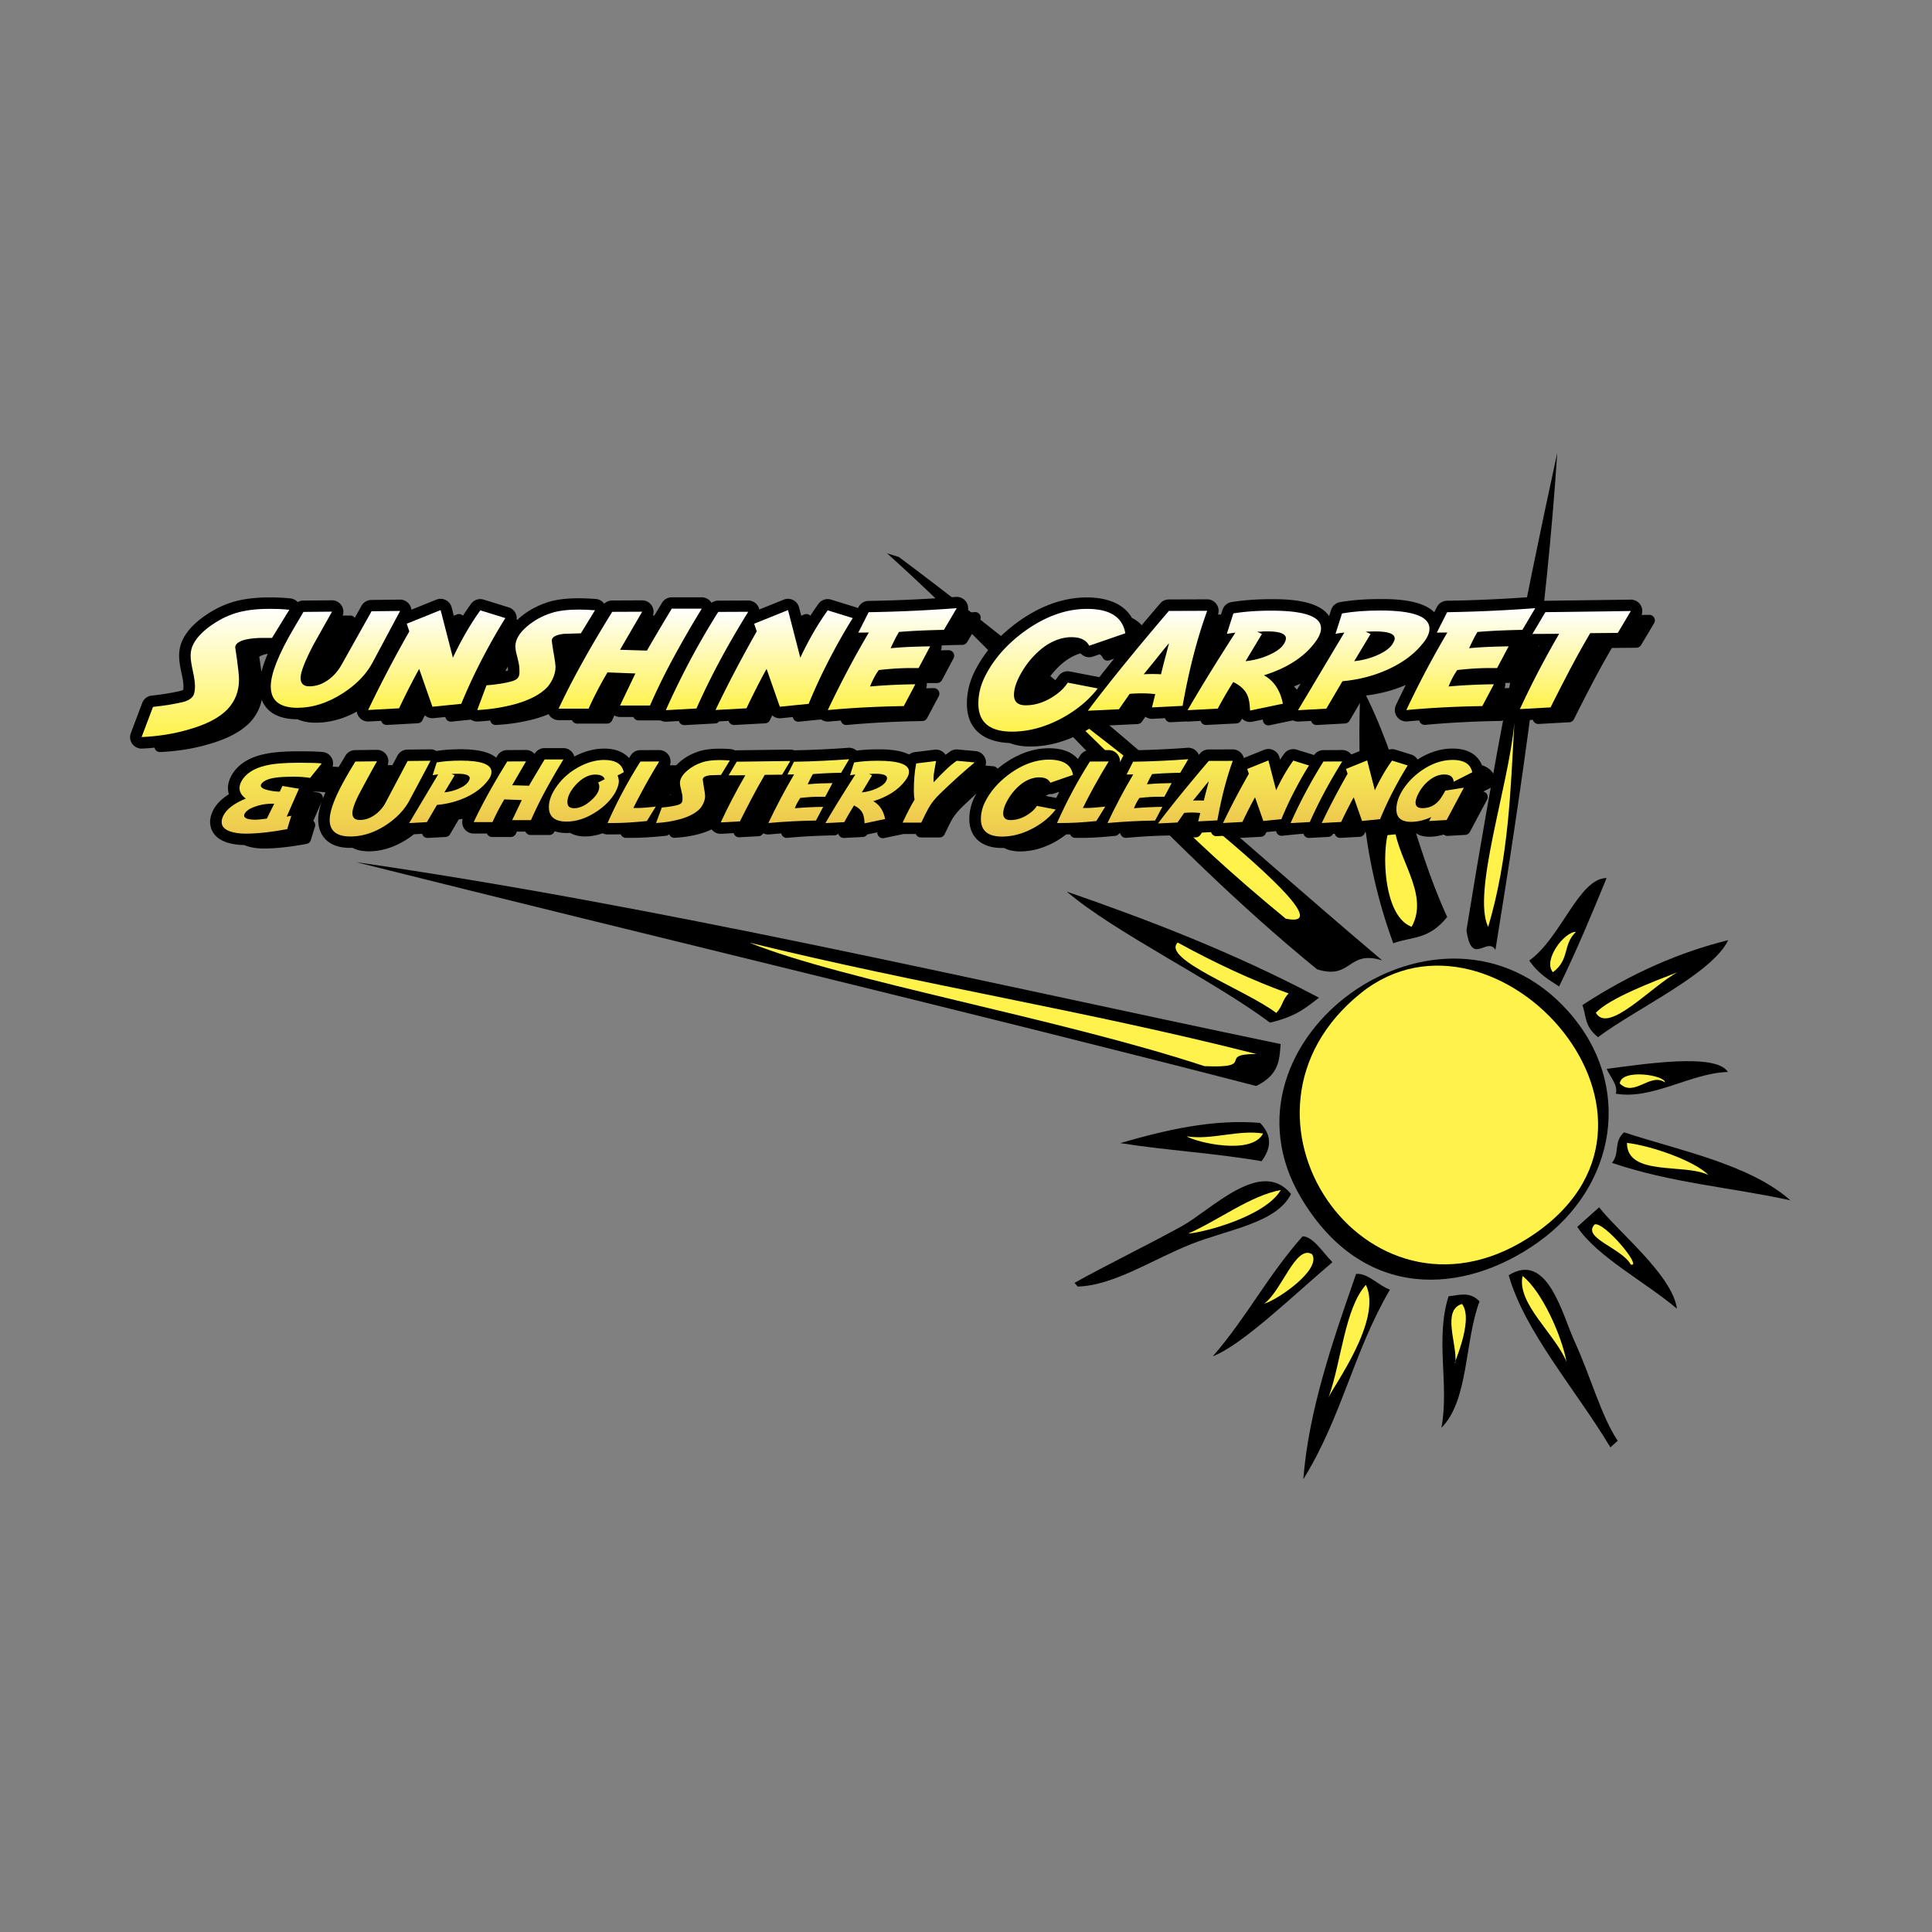 <?xml version="1.0" encoding="UTF-8"?>
<svg data-bbox="58.178 202.47 742.492 459.07" viewBox="0 0 864 864" xmlns:xlink="http://www.w3.org/1999/xlink" xmlns="http://www.w3.org/2000/svg" data-type="ugc">
    <rect x="0" y="0" width="864" height="864" fill="#808080" stroke="none"/>
    <g>
        <defs>
            <linearGradient gradientUnits="userSpaceOnUse" gradientTransform="translate(199.28)" y2="272.25" x2="-102.93" y1="329.62" x1="-102.93" id="e8f36dcf-78d4-41c2-a7b5-2a31e0fbeaaa">
                <stop stop-color="#fff24b" offset="0"/>
                <stop stop-color="#ffffff" offset="1"/>
            </linearGradient>
            <linearGradient xlink:href="#e8f36dcf-78d4-41c2-a7b5-2a31e0fbeaaa" y2="273.21" x2="-49.27" y1="316.54" x1="-49.27" id="a2f46cf7-b39d-4cb7-9349-ac44128cc48e"/>
            <linearGradient xlink:href="#e8f36dcf-78d4-41c2-a7b5-2a31e0fbeaaa" y2="272.85" x2="-3.97" y1="317.54" x1="-3.97" id="4e9c38c1-b256-42e2-ab76-fb9ef63ba1a5"/>
            <linearGradient xlink:href="#e8f36dcf-78d4-41c2-a7b5-2a31e0fbeaaa" y2="272.61" x2="40.47" y1="317.54" x1="40.47" id="be6a419c-4034-41e9-8dd3-5dff2f398bb9"/>
            <linearGradient xlink:href="#e8f36dcf-78d4-41c2-a7b5-2a31e0fbeaaa" y2="272.19" x2="82.56" y1="316.91" x1="82.56" id="b57f38d7-3924-4c03-b945-7dd91e438726"/>
            <linearGradient xlink:href="#e8f36dcf-78d4-41c2-a7b5-2a31e0fbeaaa" y2="273.61" x2="116.9" y1="317.6" x1="116.9" id="41f59efe-3260-488a-92aa-559717550778"/>
            <linearGradient xlink:href="#e8f36dcf-78d4-41c2-a7b5-2a31e0fbeaaa" y2="272.85" x2="151.39" y1="317.54" x1="151.39" id="6c2bf27c-1857-4197-83dc-a25a412ec65e"/>
            <linearGradient xlink:href="#e8f36dcf-78d4-41c2-a7b5-2a31e0fbeaaa" y2="271.98" x2="199.75" y1="317.54" x1="199.75" id="b668bc1d-70bd-4c88-b03b-893e6301d8ff"/>
            <linearGradient xlink:href="#e8f36dcf-78d4-41c2-a7b5-2a31e0fbeaaa" y2="272.31" x2="271.1" y1="327.21" x1="271.1" id="c16421e4-5fcb-49db-a9a5-216da8eb17ca"/>
            <linearGradient xlink:href="#e8f36dcf-78d4-41c2-a7b5-2a31e0fbeaaa" y2="273.15" x2="313.9" y1="317.84" x1="313.9" id="94a81489-2aac-405b-867f-5fb3bcb9aabb"/>
            <linearGradient xlink:href="#e8f36dcf-78d4-41c2-a7b5-2a31e0fbeaaa" y2="273.09" x2="361.66" y1="317.78" x1="361.66" id="a32d0ebe-a873-4f2f-b910-2d2c0992abe9"/>
            <linearGradient xlink:href="#e8f36dcf-78d4-41c2-a7b5-2a31e0fbeaaa" y2="273.03" x2="410.6" y1="317.6" x1="410.6" id="bdfd74d9-34f2-48ba-b8a4-6bc9d11ee83b"/>
            <linearGradient xlink:href="#e8f36dcf-78d4-41c2-a7b5-2a31e0fbeaaa" y2="271.98" x2="458.46" y1="317.54" x1="458.46" id="f87f98c5-2be6-4933-9f23-73e6deb7736b"/>
            <linearGradient xlink:href="#e8f36dcf-78d4-41c2-a7b5-2a31e0fbeaaa" y2="273.27" x2="505.24" y1="317.12" x1="505.24" id="a8d03709-8630-43da-9121-e108e918ae89"/>
            <linearGradient gradientUnits="userSpaceOnUse" gradientTransform="translate(199.28)" y2="339.72" x2="259.98" y1="374.12" x1="259.98" id="712f4ca0-e97d-4f62-ad1a-76ccf9833482">
                <stop stop-color="#edc94f" offset="0"/>
                <stop stop-color="#f9ed55" offset="1"/>
            </linearGradient>
            <linearGradient xlink:href="#712f4ca0-e97d-4f62-ad1a-76ccf9833482" y2="341.1" x2="-77.79" y1="372.81" x1="-77.79" id="4b9c71be-8801-495a-bf50-b095f2cff853"/>
            <linearGradient xlink:href="#712f4ca0-e97d-4f62-ad1a-76ccf9833482" y2="340.21" x2="-29.3" y1="374.08" x1="-29.3" id="83b210b5-8127-4f03-95ef-4f6c9fbf2824"/>
            <linearGradient xlink:href="#712f4ca0-e97d-4f62-ad1a-76ccf9833482" y2="340.17" x2="2.11" y1="368.09" x1="2.11" id="b765a2dc-51da-4bcd-8484-a4a3bbb21f73"/>
            <linearGradient xlink:href="#712f4ca0-e97d-4f62-ad1a-76ccf9833482" y2="339.65" x2="32.62" y1="367.66" x1="32.62" id="9bf5cd4e-b4a1-4e4e-b4fa-39a2d061e3b5"/>
            <linearGradient xlink:href="#712f4ca0-e97d-4f62-ad1a-76ccf9833482" y2="339.87" x2="62.92" y1="367.44" x1="62.92" id="3ee4f406-fec3-4904-979e-64da29431cfa"/>
            <linearGradient xlink:href="#712f4ca0-e97d-4f62-ad1a-76ccf9833482" y2="340.53" x2="83.98" y1="368.06" x1="83.98" id="f5216e64-b8bb-47d0-b2d4-d2c9e33aaab4"/>
            <linearGradient xlink:href="#712f4ca0-e97d-4f62-ad1a-76ccf9833482" y2="339.91" x2="110.6" y1="368.06" x1="110.6" id="68741d64-9a77-4987-905b-b222bfbdfb12"/>
            <linearGradient xlink:href="#712f4ca0-e97d-4f62-ad1a-76ccf9833482" y2="340.33" x2="138.57" y1="367.79" x1="138.57" id="1e955e79-2df2-4594-8ae4-17204c113403"/>
            <linearGradient xlink:href="#712f4ca0-e97d-4f62-ad1a-76ccf9833482" y2="339.51" x2="162.39" y1="368.06" x1="162.39" id="4080fdd5-9141-4f72-82ac-a5affdfabc0a"/>
            <linearGradient xlink:href="#712f4ca0-e97d-4f62-ad1a-76ccf9833482" y2="340.21" x2="188.56" y1="368.21" x1="188.56" id="fed0b874-e787-4012-8277-7b5f9c19860e"/>
            <linearGradient xlink:href="#712f4ca0-e97d-4f62-ad1a-76ccf9833482" y2="340.25" x2="220.49" y1="367.87" x1="220.49" id="819b4465-e996-4336-aa17-7d29770a8315"/>
            <linearGradient xlink:href="#712f4ca0-e97d-4f62-ad1a-76ccf9833482" y2="340.53" x2="284.98" y1="368.06" x1="284.98" id="b505ea40-4097-43bd-97fe-ab17e5f4180f"/>
            <linearGradient xlink:href="#712f4ca0-e97d-4f62-ad1a-76ccf9833482" y2="339.51" x2="314.07" y1="368.06" x1="314.07" id="59a03419-da86-449d-b040-cc39b5d4c845"/>
            <linearGradient xlink:href="#712f4ca0-e97d-4f62-ad1a-76ccf9833482" y2="340.25" x2="335.3" y1="368.25" x1="335.3" id="7ee19b7f-3b38-4f73-9eec-f03e14baaf0f"/>
            <linearGradient xlink:href="#712f4ca0-e97d-4f62-ad1a-76ccf9833482" y2="340.06" x2="366.89" y1="368.06" x1="366.89" id="53fbfad8-efd1-44cb-961a-4e6be363f571"/>
            <linearGradient xlink:href="#712f4ca0-e97d-4f62-ad1a-76ccf9833482" y2="340.53" x2="389.43" y1="368.09" x1="389.43" id="9266b794-b9a8-419a-93a9-9f25ce170795"/>
            <linearGradient xlink:href="#712f4ca0-e97d-4f62-ad1a-76ccf9833482" y2="340.06" x2="411.04" y1="368.06" x1="411.04" id="3f3dce8a-80c7-4444-8438-2bf3ba8cd7fc"/>
            <linearGradient xlink:href="#712f4ca0-e97d-4f62-ad1a-76ccf9833482" y2="339.87" x2="442.14" y1="367.54" x1="442.14" id="a2fe96dd-51bb-4668-a087-8a73f3bf5274"/>
        </defs>
        <path d="M705.36 548.68c8.83 13.33 30.56 24.7 44.57 36.57-2.02-15.01-26.51-34.54-34.79-45.35-3.26 2.93-6.52 5.86-9.79 8.78Z"/>
        <path d="M726.28 506.37c-4.85 4.39-1.74 9.21-5.4 13.67 26.41 8.99 53.21 10.94 79.79 16.75-18.27-16.25-50.51-22.48-74.4-30.42Z"/>
        <path d="M647.81 579.7c-6.12 19.33.41 39.34-3.19 58.8 12.27-12.28 10.3-38.75 17.04-56.5-4.4-4.69-9.16-2.72-13.84-2.31Z"/>
        <path d="M606.45 569.7c-10.6 30.46-21.17 60.93-23.61 91.84 17.35-28.03 22.32-56.73 38.75-84.81-5.08-1.76-9.94-7.54-15.14-7.03"/>
        <path d="M701.29 452.24c-56.31-63.03-161.62 12.63-119.39 83.53 27.71 46.52 73.01 43.29 106.02 19.72 35.16-25.1 42.67-70.46 13.37-103.26Z"/>
        <path d="M772.75 479.4c-5.4-8.68-37.96-3.47-54.24-1.39 1.7 3.71 5.24 7.53 4.05 11.08 16.4 2.89 33.61-9.27 50.19-9.69"/>
        <path d="M714.63 463.83c17.39-12.99 51.03-28.39 58.23-43.39-21.5 5.32-43.22 14.68-65.21 29.05 1.8 4.75.76 9.35 6.98 14.34"/>
        <path d="M582.53 552.88c-15.74 17.77-24.77 35.91-40.16 53.69 13.4-5.33 35.05-26.41 53.5-42.11-4.41-4.52-8.69-11.48-13.34-11.59Z"/>
        <path d="M500.98 511.2c21.03 3.33 42.18 4.44 63.2 8.09 4.05-5.47 5.09-11.11-.63-17.11-20.6-1.78-41.55 2.91-62.57 9.02"/>
        <path d="M572.72 466.91c-138.59-28.87-279.04-61.96-413.45-81.35 134.31 33.67 267.7 65.28 402.51 100.1 10.42-5.05 10.38-11.96 10.93-18.76Z"/>
        <path d="M567.95 457.33c12.55-2.98 16.47-7.17 21.93-11.14-38.16-20.17-75.57-34.54-112.81-47.46 21.36 18.28 65.78 39.8 90.88 58.6"/>
        <path d="M577.35 533.97c-13.4-16.48-35.81 7.25-48.89 14.42-16.87 9.24-34.2 17.59-47.94 25.33.49.55.98 1.09 1.46 1.63 16.04-.42 33.4-12.09 50.69-18.97 16.64-6.63 38.15-9.35 44.68-22.41"/>
        <path d="M674.7 570.3c7.15 25.22 30.08 51.3 45.48 76.96 1.08-.98 2.17-1.95 3.26-2.93-7.46-11.2-11.9-28.35-19.31-44.51-5.52-12.03-12.09-40.39-29.43-29.53Z"/>
        <path d="M683.89 429.57c4.32 6.25 8.85 8.56 13.34 11.59 7.88-16.12 14.61-32.32 21.26-48.51-12.49.15-20.23 26.61-34.6 36.92"/>
        <path d="M668.77 424.76c12.08-74.54 22.79-148.86 27.65-222.29-15.55 71.48-29.19 142.69-40.61 213.54 2.33 16.59 9.11 2.6 12.96 8.75"/>
        <path d="M647.19 410.09c-15.92-34.78-20.35-68.95-38.72-103.86-1.79 38.17.23 76.55 14.6 115.6 7.99-3.02 15.72-1.29 24.12-11.74"/>
        <path d="M589.02 433.49c15.7 4.87 13.42-8.87 29.11-4-66.85-56.51-136.17-120.81-216.18-180.41-1.74-.54-3.48-1.08-5.23-1.62 65.91 59.3 120.97 127.89 192.3 186.04Z"/>
        <path d="M700.54 608.95c-2.09-11.52-11.02-31.6-19.65-38.31-2.62 12.27 14.3 25.61 19.65 38.31" fill="#fff24b" fill-rule="evenodd"/>
        <path d="M729.28 565.5c5.54 1.69-11.63-19.1-16.1-17.95-5.96 6 12.09 10.6 16.1 17.95" fill="#fff24b" fill-rule="evenodd"/>
        <path d="M683.36 553.7c81.34-51.73-14.58-157.85-74.75-109.6-67.36 54.02 1.99 155.87 74.75 109.6" fill="#fff24b" fill-rule="evenodd"/>
        <path d="M750.35 434.73c-11.12 4.3-30.61 11.68-36.68 18.18 5.54 9.86 25.21-12.23 36.68-18.18" fill="#fff24b" fill-rule="evenodd"/>
        <path d="M565.37 582.99c5.36-1.33 25.82-15.1 21.38-22.12-7.33-4.35-13.5 16.34-21.38 22.12" fill="#fff24b" fill-rule="evenodd"/>
        <path d="M694.47 434.8c7.7-5.79 4.21-12.19 10.29-18.06-5.04-.17-14.95 12.56-10.29 18.06" fill="#fff24b" fill-rule="evenodd"/>
        <path d="M665.52 414.53c9.25-31.2 10.02-61.11 11.7-91.16-2.58 28.37-19.02 76.01-11.7 91.16" fill="#fff24b" fill-rule="evenodd"/>
        <path d="M570.73 452.98c2.85-2.76 2.71-5.94 5.56-8.7-16.31-5.86-32.87-13.59-49.61-22.78-7.47 7.38 30.39 21.13 44.05 31.48" fill="#fff24b" fill-rule="evenodd"/>
        <path d="M764.04 525.49c-5.9-6.15-25.13-13.03-36.46-14.39.03 15.17 25.79 9.01 36.46 14.39" fill="#fff24b" fill-rule="evenodd"/>
        <path d="M650.85 609.36c-1.98 2.93 8.72-18.75 2.97-26.22-9.17 2.74-2.1 18.04-2.97 26.22" fill="#fff24b" fill-rule="evenodd"/>
        <path d="M610.84 574.59c-9.5 10.55-10.96 34.43-16.7 50.31 1.98-4.75 24.29-34.75 16.7-50.31" fill="#fff24b" fill-rule="evenodd"/>
        <path d="M744.57 484.08c.05-3.29-19.5-6.33-20.2.45 6.38 6.42 13.73-5.13 20.2-.45" fill="#fff24b" fill-rule="evenodd"/>
        <path d="M572.79 532.18c-13.59 2.5-27.63 13.41-41.41 19.48 6.46-.4 34.26-7.45 41.41-19.48" fill="#fff24b" fill-rule="evenodd"/>
        <path d="M564.85 506.91c-11.28-1.8-22.93 3.05-34.21 1.25 4.29 2.71 29.15 8.64 34.21-1.25" fill="#fff24b" fill-rule="evenodd"/>
        <path d="M631.3 414.45c8.45-15.2-7.96-31.74-7.86-47.39-5.89 3.84-6.71 42.24 7.86 47.39" fill="#fff24b" fill-rule="evenodd"/>
        <path d="M538.67 476.79c23.84 1.05 5.16-5.45 23.21-5.43-76.87-19.53-150.18-30.98-226.75-49.8 41.68 16.92 138.56 33.81 203.54 55.24Z" fill="#fff24b" fill-rule="evenodd"/>
        <path d="M574.97 410.82c36.2 7.71-93.16-88.08-105.12-98.51 37.53 34.2 55.04 57.44 105.12 98.51" fill="#fff24b" fill-rule="evenodd"/>
        <path d="M117.07 313c1.7 4.27 5.9 8.66 15.97 8.66h.03c2.03.94 4.7 1.53 8.21 1.53 6.11 0 12.25-1.68 18.3-4.96.1.76.37 1.5.8 2.16a5.12 5.12 0 0 0 4.25 2.27h.28l5.58-.3c.07.26.17.51.32.74.46.69 1.24 1.1 2.06 1.1h.14l13.83-.75a2.47 2.47 0 0 0 2.1-1.41c.35-.74.69-1.45 1.03-2.15 1.04.93 2.46 1.43 3.93 1.28l5.24-.53.15.42a2.49 2.49 0 0 0 2.59 1.65l8.74-.88c.82.54 1.79.84 2.8.84h.26c1.87-.1 3.73-.26 5.56-.46.07.35.2.69.42.99.47.64 1.21 1.01 2 1.01h.13c3.09-.16 6.14-.48 9.08-.94 2.88-.47 5.69-1.07 8.37-1.79 2.24-.63 4.26-1.34 6.11-2.12.06.11.12.23.19.34a5.11 5.11 0 0 0 4.31 2.36h5.97c.05.13.1.26.18.38.46.71 1.24 1.15 2.09 1.15h13.4c.97 0 1.86-.57 2.26-1.46.33-.73.67-1.46 1-2.18.77.44 1.64.69 2.56.69h5.97c.05.13.1.25.17.37.45.72 1.25 1.16 2.1 1.16h9.85c.72.38 1.53.58 2.36.58h.28l5.58-.31c.07.27.17.53.34.77.46.67 1.23 1.07 2.04 1.07h.14l13.7-.75c.71-.04 1.35-.38 1.79-.92l4.23-.23c.07.26.17.51.32.74.46.69 1.24 1.1 2.06 1.1h.14l13.83-.75a2.47 2.47 0 0 0 2.1-1.41c.35-.74.69-1.45 1.03-2.14 1.04.93 2.46 1.43 3.92 1.28l5.24-.53.15.42a2.484 2.484 0 0 0 2.59 1.65l10-1c.86.62 1.9.96 2.97.96.15 0 .31 0 .46-.02 1.79-.16 3.58-.29 5.37-.44.07.33.18.64.38.93.47.67 1.23 1.06 2.03 1.06.07 0 .15 0 .23-.01 5.8-.53 11.6-.94 17.24-1.22 5.51-.28 11.08-.46 16.54-.54.9-.01 1.73-.52 2.15-1.32l5.19-9.76a2.475 2.475 0 0 0-2.19-3.64h-.03c-1.14.01-2.27.04-3.41.07.28-.75.36-1.55.27-2.34.87 0 1.74-.02 2.62-.01h1.99c.92 0 1.76-.51 2.19-1.31l5.18-9.73c.41-.77.38-1.71-.07-2.46a2.52 2.52 0 0 0-2.15-1.19c-1.12.02-2.25.04-3.41.07.26-.71.36-1.46.29-2.19 2.91-.12 6.04-.21 9.34-.27.86-.02 1.65-.48 2.09-1.22l5.72-9.7a2.475 2.475 0 0 0-2.32-3.73c-1.09.08-2.2.16-3.32.24.61-1.5.48-3.23-.39-4.63a5.12 5.12 0 0 0-4.73-2.4c-5.92.45-12.23.84-18.75 1.15-6.47.31-13.31.53-20.33.64-1.9.03-3.62 1.11-4.48 2.8l-.22.43c-.27-.14-.55-.26-.84-.35l-11.18-3.46c-2.1-.65-4.37.11-5.66 1.89-1.22 1.7-2.43 3.47-3.61 5.32-.19-.19-.4-.37-.65-.49-.64-.32-1.38-.35-2.04-.09l-1.4.57-.96-3.71a5.12 5.12 0 0 0-2.65-3.29 5.14 5.14 0 0 0-4.22-.18l-10.91 4.4a5.1 5.1 0 0 0-4.99-4.02h-.02l-13.4.06c-1.09 0-2.12.36-2.98.97a5.1 5.1 0 0 0-4.36-2.45h-13.41c-1.79 0-3.45.94-4.38 2.47-1.19 1.98-2.34 3.89-3.42 5.69h-.63c.49-1.39.37-2.95-.39-4.26a5.1 5.1 0 0 0-4.43-2.55h-.02l-13.4.06c-1.34 0-2.6.54-3.54 1.45a5.1 5.1 0 0 0-3.78-2.13c-1.15-.09-2.34-.15-3.59-.22-1.24-.06-2.56-.09-3.91-.09-5.74 0-10.33.58-14 1.78-4.73 1.53-8.92 3.84-12.42 6.83-.4.34-.76.68-1.13 1.02l-.33-.1c.09-.79 0-1.6-.28-2.37a5.09 5.09 0 0 0-3.28-3.1l-11.18-3.46c-2.1-.65-4.37.11-5.66 1.89-1.22 1.69-2.43 3.47-3.61 5.32-.19-.19-.4-.37-.65-.49-.64-.32-1.38-.35-2.05-.09l-1.4.57-.95-3.71a5.12 5.12 0 0 0-2.65-3.29 5.14 5.14 0 0 0-4.22-.18l-11.13 4.49a5.2 5.2 0 0 0-.7-2.05c-.94-1.54-2.6-2.5-4.43-2.46l-12.78.15a5.11 5.11 0 0 0-4.4 2.61l-3.01 5.37c-.47-.62-1.18-1.01-1.97-1.01h-.02l-3.41.03a5.11 5.11 0 0 0-.42-4.34c-.93-1.56-2.6-2.55-4.44-2.5l-12.78.12c-.89 0-1.74.25-2.49.68a5.17 5.17 0 0 0-3.24-1.65c-1.75-.18-3.34-.3-4.82-.35-1.45-.06-2.93-.1-4.4-.1-5.75 0-10.8.55-14.97 1.63-4.69 1.19-9.3 3.32-13.71 6.34-4.77 3.26-8.05 6.68-9.98 10.36-1.26 2.31-1.9 4.9-1.9 7.68 0 1.06.09 2.27.27 3.56.16 1.22.43 2.66.82 4.41.31 1.36.53 2.56.67 3.58.15 1.06.18 1.73.18 2.11 0 .87-.07 1.39-.11 1.65-.19.12-.59.32-1.37.53-3.77.87-8.05 1.56-12.72 2.06-1.92.2-3.56 1.47-4.24 3.28l-5.1 13.5c-.61 1.61-.37 3.42.65 4.81.96 1.33 2.5 2.11 4.14 2.11h.24c1.9-.09 3.76-.23 5.59-.41.07.33.2.65.4.93.47.64 1.21 1.02 2 1.02h.12c7.83-.37 15.09-1.54 21.54-3.47 8.3-2.33 14.52-5.59 18.51-9.69 2.76-2.92 4.53-6.31 5.34-10.1Zm140.59-22.2c-.04.08-.09.16-.13.24 0-.05-.02-.11-.02-.15.04-.03.09-.05.15-.09m-30.61 7.33q.015.105.03.18c.04.32.06.66.08 1 0 .17.02.35.02.53-.06.02-.12.03-.18.05-.31.08-.65.16-1.01.25.34-.66.7-1.33 1.05-2Zm-108.28-5.56c.3-.07.64-.12.97-.18-1.27 2.96-2.22 5.66-2.84 8.1-.06-.5-.13-1.01-.2-1.55-.26-1.88-.46-3.27-.61-4.2-.07-.43-.12-.76-.16-.98.17-.17.82-.71 2.83-1.19Z"/>
        <path d="M739.72 276.2a2.47 2.47 0 0 0-2.15-1.24h-.03l-3.41.05c.5-1.4.39-2.97-.37-4.29a5.12 5.12 0 0 0-4.43-2.56h-.07l-38.21.51c-.19 0-.37.02-.56.04a5.13 5.13 0 0 0-4.32-1.84c-5.94.45-12.25.84-18.75 1.15-6.47.31-13.31.53-20.34.64-1.9.03-3.62 1.11-4.48 2.8l-1.19 2.34c-5.88-5.89-18.91-5.9-24-5.9-3.32 0-6.51.11-9.5.33-2.95.22-5.85.57-8.62 1.04a5.12 5.12 0 0 0-4.01 3.48l-.9 2.81c-4.85-7.6-20.2-7.61-25.86-7.61-6.46 0-12.44.44-17.76 1.3-1.9.31-3.46 1.66-4.05 3.49l-.66 2.08h-1.37c.55-1.55.31-3.28-.64-4.63a5.12 5.12 0 0 0-4.18-2.17h-.02l-17.14.06c-1.49 0-2.9.66-3.87 1.79-2.88 3.36-5.65 6.63-8.27 9.75-1.11-1.26-2.54-2.39-4.38-3.31-4.47-7.8-14.06-9.14-20.09-9.14-10.14 0-20.31 3.53-30.23 10.5-8.45 6.02-14.91 13.1-19.15 21-2.86 5.15-4.31 10.52-4.31 15.96 0 15.11 12.67 17.45 19.17 17.66 2.39.97 5.42 1.55 9.27 1.55 7.67 0 15.49-2.08 23.27-6.21 2.81-1.53 5.39-3.19 7.7-4.94l.55-.03c.05.17.09.33.18.49.43.81 1.28 1.32 2.19 1.32h.12l13.91-.67a2.48 2.48 0 0 0 1.91-1.06l1.55-2.22c.92.65 2.05.99 3.19.93l5.61-.28c.09.33.24.64.46.91.5.61 1.26.95 2.04.9l6.89-.35c.31.04.63.07.95.05l5.59-.29c.06.22.15.44.27.64a2.46 2.46 0 0 0 2.24 1.18l13.47-.69c.87-.04 1.65-.54 2.06-1.31l.44-.82a5.1 5.1 0 0 0 3.58 1.47c.35 0 .7-.04 1.05-.11l4.7-.98c0 .07 0 .14.01.22.02.73.37 1.42.95 1.87.44.35.98.53 1.53.53.17 0 .34-.02.51-.05l10.47-2.19c.69.34 1.46.54 2.25.54h.28l5.57-.3a2.475 2.475 0 0 0 2.39 1.84h.13l12.66-.69c.83-.04 1.58-.5 2-1.22l6.57-11.19c3.39-.37 6.71-.98 9.88-1.81 2.91-.76 5.83-1.78 8.69-2.99-1.48 2.96-2.94 5.97-4.38 9.01-.78 1.66-.62 3.61.43 5.12a5.1 5.1 0 0 0 4.19 2.18c.15 0 .31 0 .46-.02 1.79-.16 3.58-.29 5.37-.44.07.33.18.64.38.93.47.67 1.23 1.06 2.03 1.06.07 0 .15 0 .22-.01 5.8-.53 11.6-.94 17.24-1.22 5.51-.28 11.08-.46 16.55-.54.91-.01 1.73-.52 2.16-1.32l1.44-2.72a5 5 0 0 0 .72 1.62 5.1 5.1 0 0 0 4.23 2.24h.28l5.58-.31c.07.26.17.52.33.76a2.48 2.48 0 0 0 2.05 1.09h.14l13.72-.76c.89-.05 1.68-.57 2.08-1.37 2.79-5.58 5.61-11.09 8.38-16.37 2.64-5.05 5.52-10.25 8.57-15.48l10.98-.11c.87 0 1.66-.47 2.11-1.21l5.81-9.76c.46-.77.46-1.73.02-2.51Zm-241.49 18.38c-2.26 2.78-4.45 5.54-6.6 8.25l-13.17-2.54c-2.05-.4-4.13.49-5.26 2.24-.65 1-1.46 1.94-2.4 2.77-1.06.93-2.25 1.78-3.62 2.57-.41.23-.81.45-1.22.65.26-.55.54-1.1.86-1.68 2.04-3.71 4.68-7.01 7.84-9.81 2.8-2.44 5.64-4.03 8.61-4.84a5.1 5.1 0 0 0 5.47 1.45l3.03-1.05c.85.54 1.17 1.18 1.32 1.48a2.48 2.48 0 0 0 3.03 1.23l2.11-.73zm81.78 13.88c-.42-.52-.86-1.03-1.33-1.49 1.02-.4 2-.82 2.96-1.25-.56.94-1.1 1.85-1.64 2.74Zm103.6-10.85a395 395 0 0 0-5.47 10.9c-.47-.54-1.13-.88-1.86-.83-1.14.01-2.27.04-3.41.07.28-.75.36-1.55.27-2.34.87 0 1.75-.02 2.62-.01h1.99c.92 0 1.76-.51 2.19-1.32l5.17-9.73c.41-.77.38-1.71-.07-2.46a2.54 2.54 0 0 0-2.15-1.19c-1.12.02-2.25.04-3.41.07.26-.71.36-1.46.29-2.19 1.35-.06 2.73-.11 4.17-.15.44.12.91.19 1.38.19h.03l3.12-.02c-1.67 3-3.29 6.01-4.85 9Z"/>
        <path d="M662.74 342.21c-1.3-3.21-4.61-7.45-13.13-7.45-5.01 0-9.99 1.47-14.81 4.37-.3.18-.58.37-.87.56a5.07 5.07 0 0 0-2.87-2.26l-7-2.17c-2.1-.65-4.37.11-5.66 1.89-.61.84-1.2 1.7-1.79 2.59l-.25-.95a5.12 5.12 0 0 0-2.65-3.29 5.14 5.14 0 0 0-4.22-.18l-5.19 2.09a5.1 5.1 0 0 0-4.05-1.99h-.02l-8.4.04c-1.69 0-3.26.86-4.21 2.25-.23-.11-.47-.21-.72-.29l-7-2.17c-2.1-.65-4.37.11-5.66 1.89-.6.84-1.2 1.7-1.79 2.6l-.25-.95a5.12 5.12 0 0 0-2.65-3.29 5.14 5.14 0 0 0-4.22-.18l-9.09 3.67c-.15-.59-.41-1.16-.77-1.68a5.12 5.12 0 0 0-4.18-2.17h-.02l-10.74.03c-1.49 0-2.9.66-3.87 1.79l-.54.63c-.11-.27-.23-.53-.39-.78a5.13 5.13 0 0 0-4.73-2.4c-3.78.29-7.71.53-11.71.72-3.94.19-8.21.33-12.67.4a5.1 5.1 0 0 0-4.47 2.8l-1.28 2.52c.06-.97-.15-1.95-.64-2.82a5.12 5.12 0 0 0-4.46-2.6h-.02l-8.4.04c-1.74 0-3.36.9-4.3 2.38-.34.54-.67 1.08-1.01 1.62-2.25-2.66-6.17-4.85-12.97-4.85s-13.5 2.33-20.05 6.93c-1.01.72-1.97 1.47-2.89 2.24a2.5 2.5 0 0 0-1.84-1.1l-3.55-.33c.26-.92.26-1.92-.03-2.87a5.12 5.12 0 0 0-4.42-3.59l-8-.73a5.1 5.1 0 0 0-3.37.88c-.67.46-1.36.97-2.05 1.52-.03-.05-.06-.1-.1-.14a5.13 5.13 0 0 0-4.83-2.17l-8.88 1.1c-.95.12-1.8.5-2.52 1.06-4.6-2.3-11.1-2.31-13.99-2.31-3.38 0-6.56.2-9.49.57a5.1 5.1 0 0 0-3.75-1.26 414 414 0 0 1-24.22 1.12 5.2 5.2 0 0 0-1.8-.32l-23.94.32c-.21 0-.42.02-.63.05-.62-.33-1.31-.53-2.03-.58-.73-.05-1.48-.1-2.27-.14q-1.245-.06-2.55-.06c-3.79 0-6.86.4-9.36 1.21-3.2 1.03-6.04 2.6-8.42 4.63-.61.52-1.15 1.05-1.66 1.58h-2.86c.49-1.36.38-2.9-.36-4.2a5.11 5.11 0 0 0-4.45-2.6h-.02l-8.4.04c-1.74 0-3.36.9-4.29 2.38-.25.39-.49.79-.73 1.18-1.98-2.27-5.37-4.25-11.2-4.25-4.34 0-8.79 1.19-13.28 3.53-.11-.39-.26-.77-.46-1.14a5.11 5.11 0 0 0-4.46-2.61h-8.4c-1.79 0-3.45.94-4.38 2.47-.02.04-.05.08-.07.12a5.1 5.1 0 0 0-3.85-1.75h-.02l-8.39.04c-1.76 0-3.4.92-4.32 2.42-.2.32-.39.63-.58.95-3.01-2.48-8.28-3.74-15.81-3.74-2.15 0-4.2.07-6.08.21-1.67.12-3.3.32-4.86.57-.8-.49-1.73-.76-2.71-.74l-10.25.11a5.12 5.12 0 0 0-4.46 2.72l-2.23 4.22-2.13.02c.51-1.42.38-3-.4-4.32a5.07 5.07 0 0 0-4.47-2.52l-9.69.11c-1.78.02-3.43.97-4.34 2.5-.78 1.31-1.44 2.42-2 3.34-.39.64-.72 1.2-1.02 1.72-.73-.06-1.64-.11-2.72-.14a5.102 5.102 0 0 0-4.28-6.54c-1.94-.23-5.41-.34-10.94-.34-6.85 0-12.09.46-16.01 1.41-6.84 1.63-11.6 4.91-14.17 9.73-.02.04-.04.07-.06.11-.88 1.76-1.33 3.49-1.33 5.14 0 .83.1 1.8.4 2.82-3.34 2.07-5.68 4.48-7.08 7.26-.02.03-.03.07-.05.1-.83 1.75-1.26 3.44-1.26 5.03 0 1.95.69 6.73 7.15 9.04 2.38.82 5.13 1.24 8.14 1.28.3.14.61.27.95.39 2.24.77 4.85 1.16 7.77 1.16 5.33 0 11.76-.69 19.11-2.06.91-.17 1.65-.83 1.92-1.71l1.84-5.98c.26-.83.06-1.73-.52-2.38-.07-.08-.14-.15-.22-.22.53-1.21 1.03-2.34 1.48-3.37l.28-.65c.78-1.77 1.45-3.29 2.02-4.59-1.07 3.13-1.59 5.82-1.59 8.16 0 2.94 1.04 12.53 14.42 12.53.31 0 .63-.03.94-.04 1.72.95 4.08 1.57 7.3 1.57 5.71 0 11.44-1.81 17.05-5.39 1.09-.71 2.12-1.46 3.09-2.24l3.7-.2a2.475 2.475 0 0 0 2.39 1.84h.14l7.94-.43c.83-.05 1.58-.5 2-1.22l3.88-6.61c.6-.07 1.19-.18 1.78-.27-.42 1.41-.22 2.95.58 4.21a5.11 5.11 0 0 0 4.31 2.36h5.97c.05.13.1.26.18.38.46.71 1.24 1.15 2.09 1.15h8.4c.97 0 1.86-.57 2.26-1.46l.45-.96h3.83c.05.13.1.25.17.37.45.72 1.25 1.16 2.1 1.16h8.4c.99 0 1.88-.58 2.27-1.49.03-.06.06-.13.09-.19 1.7.55 3.52.81 5.31.81.55 0 1.1-.03 1.66-.07 2.25 1.35 4.97 1.6 6.58 1.6 2.63 0 5.28-.49 7.91-1.42.68.33 1.43.51 2.2.51h2.17c1.24 0 2.5-.02 3.77-.06.06.16.13.31.22.46.46.7 1.24 1.13 2.08 1.13h2.15c2.34 0 4.74-.07 7.14-.21 2.72-.16 5.59-.4 8.53-.7.58-.06 1.12-.33 1.52-.74.08.22.18.43.32.62.47.64 1.21 1.01 2 1.01h.13c1.99-.11 3.94-.31 5.78-.6 1.85-.3 3.65-.69 5.36-1.15 2.05-.58 3.83-1.25 5.38-2.02a5.1 5.1 0 0 0 4.03 1.99h.28l5.58-.31c.07.26.17.52.33.76a2.48 2.48 0 0 0 2.05 1.09h.14l8.59-.47c.87-.05 1.65-.56 2.06-1.33.7.35 1.48.54 2.28.54.15 0 .31 0 .46-.02 1.8-.16 3.59-.31 5.37-.44.07.33.18.65.38.93.47.67 1.23 1.06 2.03 1.06.08 0 .15 0 .23-.01 3.64-.33 7.26-.59 10.76-.77 3.46-.17 6.94-.29 10.33-.34.61 0 1.18-.26 1.62-.66h.2c.06.21.15.43.27.63.47.77 1.34 1.22 2.24 1.18l8.44-.43c.79-.04 1.5-.47 1.93-1.13l4.5-.94c0 .08.01.15.01.23.03.73.37 1.41.95 1.86a2.51 2.51 0 0 0 2.04.48l8.67-1.82h5.58c.05.13.1.26.18.38.45.72 1.24 1.15 2.09 1.15h8.35c.96 0 1.84-.56 2.24-1.43.56-1.19 1.1-2.31 1.63-3.38.48-.97 1-1.97 1.54-2.97 1.03-1.86 2.6-3.82 4.65-5.83 2.19-2.12 4.35-4.15 6.45-6.08-.09.17-.2.33-.29.5-1.94 3.51-2.93 7.19-2.93 10.92 0 8.13 5.44 12.99 14.55 12.99.33 0 .67-.02 1-.03 1.73.95 4.07 1.56 7.24 1.56 4.96 0 10.01-1.34 15.02-4 2.02-1.1 3.86-2.31 5.51-3.61q.885 0 1.77-.03c.06.16.13.31.22.46.46.7 1.24 1.13 2.08 1.13h2.15c2.34 0 4.74-.07 7.15-.21 2.71-.16 5.57-.39 8.53-.7.71-.07 1.35-.46 1.76-1.04.19-.01.39-.03.58-.05.07.33.18.65.38.93.47.67 1.23 1.06 2.03 1.06.07 0 .15 0 .23-.01 3.65-.33 7.27-.59 10.76-.77 3.16-.16 6.32-.26 9.42-.32.44.79 1.27 1.28 2.16 1.28h.12l8.71-.42a2.48 2.48 0 0 0 1.91-1.06l.74-1.06 4.1-.21c.09.33.24.64.46.91.5.61 1.26.94 2.04.9l8.59-.44c.1 0 .2-.02.3-.04.02.04.03.08.06.12.46.69 1.24 1.1 2.06 1.1h.14l8.66-.47a2.47 2.47 0 0 0 2.1-1.41c.11-.24.22-.46.33-.69l4.29-.43.15.42a2.49 2.49 0 0 0 2.59 1.65l7.52-.75 2.06-.11c.07.27.17.53.34.77.46.67 1.23 1.07 2.04 1.07h.14l8.6-.47c.89-.05 1.66-.58 2.06-1.36l.77-.04c.07.26.17.51.32.74.46.69 1.24 1.1 2.06 1.1h.14l8.67-.47a2.47 2.47 0 0 0 2.1-1.41l.33-.69 4.29-.43.15.42a2.49 2.49 0 0 0 2.59 1.65l8.08-.81c.58-.06 1.1-.33 1.5-.74 1.14.28 2.4.44 3.83.44.72 0 1.44-.05 2.16-.11 1.5 1.07 3.55 1.64 6.07 1.64 2.13 0 4.29-.33 6.47-.99.48.42 1.1.65 1.77.61l7.83-.44c.86-.05 1.64-.54 2.05-1.31l7.71-14.46c.44-.83.38-1.84-.17-2.61-.38-.53-.93-.88-1.55-1l4.38-2.22c.99-.5 1.52-1.6 1.31-2.68-.51-2.61-2.07-5.6-6.32-6.89Zm-518.38 15.06a2.454 2.454 0 0 0-2.03-2.83l-2.64-.44c1.3 0 2.49.05 3.57.12.79.05 1.55.14 2.29.24-.44 1.01-.84 1.98-1.19 2.91m155.2-1.73c.08-.14.16-.29.24-.43.03.13.06.27.09.38-.1.02-.22.04-.33.05m172.79 1.31-4.69-.91c.52-.32 1.04-.6 1.57-.83.71.07 1.44 0 2.15-.24l1.7-.59c.2 0 .38.01.56.02-.44.84-.86 1.69-1.29 2.53Z"/>
        <path d="M121.63 285.27h-3.97c-2.99 0-5.54.24-7.68.72-3.19.77-4.79 1.96-4.79 3.59 0 .04.07.5.22 1.4q.21 1.35.6 4.14c.26 2.01.46 3.75.63 5.2.15 1.46.24 2.67.24 3.63 0 5.21-1.73 9.63-5.19 13.29-3.66 3.78-9.45 6.78-17.38 9.01-6.33 1.89-13.33 3.01-20.99 3.38l5.1-13.5c4.94-.52 9.4-1.25 13.4-2.17 2.39-.62 3.96-1.64 4.71-3.07.44-.92.66-2.28.66-4.07 0-.74-.07-1.68-.23-2.82-.15-1.13-.4-2.46-.74-3.99-.33-1.51-.59-2.83-.74-3.96-.16-1.13-.23-2.1-.23-2.88 0-1.92.42-3.67 1.28-5.24 1.56-2.97 4.35-5.84 8.38-8.59 3.93-2.69 7.95-4.56 12.08-5.6q5.685-1.47 13.71-1.47 1.995 0 4.17.09c1.46.05 2.96.17 4.52.33l-7.75 12.6Z" fill="url(#e8f36dcf-78d4-41c2-a7b5-2a31e0fbeaaa)"/>
        <path d="M166.55 296.41c-2.86 5.29-7.32 9.85-13.4 13.71-6.68 4.27-13.38 6.41-20.1 6.41-7.97 0-11.96-3.18-11.96-9.55q0-8.46 10.29-26.01c.96-1.58 2.41-4.02 4.33-7.32l12.78-.12c-1.4 2.53-2.81 5.02-4.19 7.46-1.39 2.44-2.79 4.93-4.19 7.46-3.8 7.31-5.69 12.21-5.69 14.71s1.3 3.77 3.89 3.77c3.2 0 6.22-1.1 9.04-3.29 2.23-1.73 4.09-3.95 5.57-6.66l13.24-23.62 12.78-.15z" fill="url(#a2f46cf7-b39d-4cb7-9349-ac44128cc48e)"/>
        <path d="M225.99 276.43c-2 3.2-3.89 6.37-5.67 9.54-1.78 3.16-3.49 6.33-5.12 9.5-1.64 3.18-3.2 6.36-4.68 9.57-1.48 3.2-2.89 6.44-4.25 9.72l-12.89 1.29-5.92-16.91c-1.33 2.37-2.72 5-4.21 7.89-1.48 2.89-3.07 6.14-4.79 9.73l-13.83.75a541 541 0 0 1 8.79-17.53c3.05-5.83 6.26-11.7 9.64-17.63l-1.17-3.41 15.16-6.11 5.49 21.3c3.77-8.02 7.86-15.07 12.27-21.18l11.18 3.46Z" fill="url(#4e9c38c1-b256-42e2-ab76-fb9ef63ba1a5)"/>
        <path d="M259.77 283.22q-7.365.18-7.68.24c-3.55.42-5.33 1.44-5.33 3.05 0 .16.06.59.16 1.31.11.71.26 1.73.46 3.06.4 2.13.67 3.81.82 5.03.17 1.22.24 2.02.24 2.38 0 1.73-.45 3.56-1.36 5.48-.83 1.67-1.71 2.95-2.62 3.83-3.02 3.06-7.72 5.49-14.14 7.3-2.59.7-5.29 1.28-8.09 1.73-2.81.45-5.75.76-8.81.92l4.13-11.06c2.34-.19 4.4-.44 6.2-.72 1.79-.29 3.32-.59 4.59-.94 1.53-.4 2.57-.9 3.11-1.51.58-.58.86-1.5.86-2.74 0-.54-.01-1.06-.04-1.55s-.06-.97-.12-1.43c-.12-.79-.43-2.2-.93-4.25-.5-1.72-.74-3.16-.74-4.31 0-3.01 1.77-6.01 5.34-9.01 3.03-2.59 6.61-4.55 10.71-5.88 3.15-1.03 7.28-1.54 12.43-1.54 1.24 0 2.47.03 3.66.09s2.35.13 3.47.21l-6.31 10.3Z" fill="url(#be6a419c-4034-41e9-8dd3-5dff2f398bb9)"/>
        <path d="M313.84 272.19a485 485 0 0 0-12.8 22.18c-3.86 7.13-7.31 14.18-10.35 21.13h-13.4l6.85-14.32-12.47-.48q-2.22 3.735-4.32 7.74c-1.41 2.67-2.79 5.5-4.13 8.48h-13.4c5.79-12.44 13.78-26.87 23.96-43.3l13.4-.06-9.9 17.03 12.04.36c.6-1.07 1.8-3.13 3.6-6.2 1.8-3.06 4.29-7.25 7.49-12.55h13.41Z" fill="url(#b57f38d7-3924-4c03-b945-7dd91e438726)"/>
        <path d="M334.6 273.61c-2.41 3.89-4.69 7.7-6.83 11.4-2.15 3.7-4.17 7.35-6.08 10.92-1.92 3.58-3.71 7.1-5.41 10.58-1.71 3.47-3.32 6.92-4.82 10.33l-13.7.75c3.4-7.63 7.05-15.09 10.92-22.38a347 347 0 0 1 12.52-21.56l13.4-.06Z" fill="url(#41f59efe-3260-488a-92aa-559717550778)"/>
        <path d="M381.35 276.43c-2 3.2-3.89 6.37-5.67 9.54-1.78 3.16-3.48 6.33-5.12 9.5a256 256 0 0 0-4.68 9.57c-1.47 3.2-2.89 6.44-4.25 9.72l-12.89 1.29-5.92-16.91c-1.33 2.37-2.72 5-4.2 7.89-1.49 2.89-3.08 6.14-4.8 9.73l-13.83.75a541 541 0 0 1 8.79-17.53c3.06-5.83 6.27-11.7 9.64-17.63l-1.17-3.41 15.16-6.11 5.49 21.3c3.77-8.02 7.86-15.07 12.27-21.18l11.18 3.46Z" fill="url(#6c2bf27c-1857-4197-83dc-a25a412ec65e)"/>
        <path d="M422.14 281.68c-3.66.06-7.16.17-10.5.32s-6.54.35-9.6.62c-.6.97-1.21 2.06-1.82 3.27s-1.25 2.55-1.92 4q4.545-.435 8.94-.6c2.92-.12 5.83-.2 8.74-.25l-5.18 9.73h-1.99c-2.57-.04-5.15.02-7.73.17-2.59.15-5.28.39-8.09.71-.8 1.14-1.53 2.32-2.16 3.54q-.96 1.83-1.74 3.81c3.37-.3 6.74-.53 10.09-.69q5.025-.24 10.17-.3l-5.18 9.76c-5.51.08-11.05.26-16.64.54-5.58.28-11.35.69-17.33 1.23a438 438 0 0 1 8.81-17.61c3.01-5.7 6.2-11.38 9.54-17.07l-4.71.05 4.63-9.13c7.16-.12 13.99-.34 20.49-.65 6.49-.31 12.79-.69 18.89-1.16l-5.72 9.7Z" fill="url(#b668bc1d-70bd-4c88-b03b-893e6301d8ff)"/>
        <path d="M487.08 288.79c-1.27-2.55-3.89-3.83-7.83-3.83h-1.05c-4.73.35-9.19 2.35-13.4 6.02-3.41 3.02-6.2 6.51-8.38 10.49-1.97 3.54-2.96 6.63-2.96 9.28 0 3.11 1.75 4.66 5.27 4.66 3.71 0 7.39-1.04 11.01-3.13 1.67-.97 3.15-2.02 4.45-3.17 1.29-1.14 2.4-2.42 3.31-3.83l13.41 2.59a45 45 0 0 1-7.07 7.29c-2.67 2.22-5.72 4.25-9.15 6.12-7.42 3.94-14.79 5.91-22.08 5.91-10.06 0-15.08-4.19-15.08-12.56 0-4.58 1.22-9.07 3.67-13.47 3.92-7.29 9.8-13.73 17.64-19.31 9.07-6.37 18.15-9.55 27.27-9.55 10.2 0 15.91 3.64 17.14 10.91l-16.16 5.57Z" fill="url(#c16421e4-5fcb-49db-a9a5-216da8eb17ca)"/>
        <path d="M539.86 273.15c-4.53 12.49-8.19 26.67-10.99 42.52l-13.71.69 1.48-5.93c-1.84-.24-3.82-.36-5.96-.36-.92 0-1.84.02-2.77.06-.94.04-1.84.09-2.72.18l-4.79 6.87-13.91.67c2.26-3.01 4.7-6.19 7.31-9.51q3.915-4.98 8.4-10.53c3.01-3.7 6.21-7.59 9.61-11.68 3.4-4.08 7.04-8.39 10.91-12.91l17.14-.06Zm-17.06 14.52c-1.33 1.51-2.9 3.42-4.73 5.73s-4.03 5.02-6.61 8.14c.55-.04 1.15-.07 1.82-.09a70 70 0 0 1 4.16 0q.96.03 1.77.09c.37-1.55.85-3.47 1.44-5.75.61-2.29 1.31-4.99 2.14-8.11Z" fill="url(#94a81489-2aac-405b-867f-5fb3bcb9aabb)"/>
        <path d="M590.77 280.93c0 1.87-.88 3.97-2.65 6.3-4.94 6.63-12.56 11.55-22.87 14.76 4.47 2.49 7.29 6.73 8.46 12.71l-14.69 3.07c-.05-1.57-.19-2.95-.4-4.14-.23-1.19-.54-2.22-.96-3.09-1.14-2.25-3.19-4.1-6.15-5.54-1.56 2.49-2.91 4.72-4.03 6.69a213 213 0 0 0-2.91 5.22l-13.47.69c2.23-3.88 5.09-8.68 8.6-14.42 3.51-5.73 7.76-12.49 12.77-20.27-.75.1-1.45.2-2.08.29-.64.09-1.22.17-1.74.25l2.92-9.13c5.09-.83 10.74-1.23 16.94-1.23 14.83 0 22.25 2.61 22.25 7.83Zm-15.7 4.57c0-2.09-2.74-3.13-8.22-3.13h-1.68q-.27 0-.66.06t-.78.06h-1.52l2.14 1.03-7.33 12.17c3.69-.4 7.09-1.28 10.21-2.65 3.87-1.69 6.31-3.6 7.32-5.76.34-.6.51-1.19.51-1.78Z" fill="url(#a32d0ebe-a873-4f2f-b910-2d2c0992abe9)"/>
        <path d="M639.27 281.14c0 1.89-.86 3.91-2.57 6.09-3.72 4.86-8.89 8.84-15.54 11.93-3.27 1.5-6.62 2.72-10.06 3.62-3.43.9-7.01 1.53-10.75 1.87l-7.21 12.27-12.66.69c2.7-4.48 5.75-9.59 9.15-15.34q5.115-8.625 11.58-19.41c-.76.08-1.46.17-2.12.27s-1.28.21-1.85.33l2.92-9.13c2.58-.44 5.29-.77 8.14-.99 2.86-.21 5.89-.31 9.12-.31 14.56 0 21.85 2.7 21.85 8.11m-15.54 4.43c0-2.13-2.85-3.19-8.57-3.19h-.96c-.38.01-.81.03-1.3.05s-.93.04-1.3.05c-.36.01-.65.02-.89.02l2.22 1.03-7.32 12.17c3.69-.4 7.09-1.28 10.21-2.65 3.83-1.67 6.28-3.59 7.32-5.76.39-.68.58-1.25.58-1.71Z" fill="url(#bdfd74d9-34f2-48ba-b8a4-6bc9d11ee83b)"/>
        <path d="M680.83 281.68c-3.66.06-7.16.17-10.5.32s-6.53.35-9.6.62c-.6.97-1.2 2.06-1.81 3.27s-1.26 2.55-1.92 4c3.03-.29 6.02-.49 8.94-.6 2.93-.12 5.84-.2 8.74-.25l-5.17 9.73h-1.99c-2.57-.04-5.15.02-7.73.17s-5.28.39-8.09.71a31 31 0 0 0-2.15 3.54q-.96 1.83-1.74 3.81c3.37-.3 6.74-.53 10.09-.69q5.025-.24 10.17-.3l-5.18 9.76c-5.51.08-11.05.26-16.64.54q-8.37.42-17.34 1.23c2.86-6.05 5.79-11.92 8.8-17.61 3.02-5.7 6.2-11.38 9.55-17.07l-4.72.05 4.63-9.13c7.17-.12 14-.34 20.5-.65 6.49-.31 12.79-.69 18.89-1.16l-5.73 9.7Z" fill="url(#f87f98c5-2be6-4933-9f23-73e6deb7736b)"/>
        <path d="m723.53 283.03-12.38.12c-3.36 5.72-6.47 11.33-9.33 16.79a981 981 0 0 0-8.4 16.41l-13.72.76c2.73-5.89 5.54-11.6 8.43-17.14 2.9-5.53 5.94-11.04 9.13-16.53l-11.96.06 5.81-9.74 38.21-.51-5.81 9.76Z" fill="url(#a8d03709-8630-43da-9121-e108e918ae89)"/>
        <path d="M469.71 350.05c-.79-1.6-2.43-2.4-4.91-2.4h-.65q-4.44.315-8.4 3.78a24.2 24.2 0 0 0-5.24 6.57q-1.86 3.33-1.86 5.82c0 1.95 1.1 2.92 3.3 2.92 2.33 0 4.63-.65 6.9-1.96 1.04-.61 1.97-1.27 2.78-1.98.82-.72 1.51-1.52 2.08-2.4l8.4 1.62a27.6 27.6 0 0 1-4.42 4.57c-1.68 1.39-3.59 2.66-5.74 3.83-4.65 2.47-9.27 3.7-13.84 3.7-6.29 0-9.44-2.62-9.44-7.87 0-2.87.76-5.68 2.29-8.44 2.46-4.57 6.14-8.6 11.06-12.1 5.68-3.99 11.37-5.99 17.09-5.99 6.39 0 9.97 2.28 10.74 6.83l-10.13 3.49Z" fill="url(#712f4ca0-e97d-4f62-ad1a-76ccf9833482)"/>
        <path d="M138.68 347.89c-1.09-.19-2.25-.32-3.49-.41-1.23-.09-2.55-.13-3.95-.13-.81 0-1.62 0-2.44.03-.81.03-1.67.06-2.57.1-5.23.3-8.4 1.4-9.47 3.29-.09.19-.13.37-.13.52 0 .9 1.16 1.62 3.48 2.14.87.2 1.72.34 2.54.44.82.09 1.64.15 2.45.17l1.19-2.56 7.41 1.24c-.62 1.42-1.38 3.16-2.29 5.21-.9 2.04-1.97 4.47-3.19 7.27l2.06-.38-1.84 5.98c-7.26 1.35-13.47 2.01-18.66 2.01q-3.975 0-6.96-1.02c-2.47-.88-3.7-2.28-3.7-4.2 0-.81.25-1.76.76-2.83 1.49-2.97 4.85-5.51 10.03-7.63-1.87-1.36-2.8-2.94-2.8-4.76 0-.85.26-1.81.79-2.85 1.85-3.48 5.47-5.87 10.84-7.15 3.5-.85 8.44-1.27 14.82-1.27 5.17 0 8.62.1 10.32.31l-5.19 6.48Zm-16.92 11.54h-.85c-.11 0-.22.02-.34.03-1.13.04-2.23.17-3.29.37-1.05.21-2.11.5-3.15.88-2.52.84-4.11 1.94-4.79 3.32-.12.21-.18.42-.18.66q0 1.89 5.25 1.89.585 0 1.77-.12c.79-.08 1.85-.21 3.15-.38l3.3-6.65z" fill="url(#4b9c71be-8801-495a-bf50-b095f2cff853)"/>
        <path d="M192.52 340.21a910 910 0 0 1-3.97 7.54c-1.59 2.99-3.48 6.53-5.68 10.64-2.28 4.08-5.76 7.64-10.44 10.71-5.2 3.32-10.44 4.98-15.69 4.98-6.2 0-9.3-2.47-9.3-7.42 0-4.38 2.69-11.17 8.06-20.37.36-.64.82-1.43 1.38-2.35.56-.93 1.23-2.05 2.02-3.37l9.69-.11c-.97 1.7-2.14 3.81-3.52 6.33s-2.99 5.53-4.83 9.01q-2.64 5.445-2.64 7.8 0 3.09 3.3 3.09c2.51 0 4.89-.86 7.15-2.58 1.91-1.48 3.38-3.23 4.44-5.27l9.79-18.52 10.25-.11Z" fill="url(#83b210b5-8127-4f03-95ef-4f6c9fbf2824)"/>
        <path d="M219.8 345.25c0 1.18-.53 2.45-1.61 3.81-2.33 3.04-5.57 5.54-9.74 7.48-2.05.94-4.15 1.7-6.29 2.26-2.15.56-4.4.96-6.74 1.17l-4.51 7.68-7.94.43c1.69-2.81 3.6-6.01 5.74-9.61 2.13-3.6 4.55-7.65 7.25-12.16-.48.05-.92.11-1.34.17-.41.06-.8.13-1.15.2l1.83-5.72c1.61-.28 3.31-.48 5.1-.61s3.69-.2 5.71-.2c9.13 0 13.69 1.69 13.69 5.08Zm-9.73 2.78c0-1.33-1.79-2-5.37-2h-.6q-.36 0-.81.03-.465.015-.81.03h-.56l1.39.64-4.59 7.63c2.31-.25 4.45-.81 6.4-1.66 2.4-1.04 3.93-2.24 4.59-3.61.24-.43.36-.78.36-1.08Z" fill="url(#b765a2dc-51da-4bcd-8484-a4a3bbb21f73)"/>
        <path d="M251.95 339.65c-2.93 4.79-5.6 9.43-8.02 13.89a183 183 0 0 0-6.48 13.23h-8.4l4.29-8.97-7.81-.3c-.93 1.56-1.83 3.18-2.71 4.85-.87 1.67-1.74 3.44-2.58 5.31h-8.4c3.63-7.79 8.63-16.83 15.01-27.13l8.39-.04-6.2 10.67 7.54.22c.37-.67 1.12-1.96 2.26-3.88 1.13-1.92 2.7-4.54 4.7-7.86h8.4Z" fill="url(#9bf5cd4e-b4a1-4e4e-b4fa-39a2d061e3b5)"/>
        <path d="M276.18 346.8c.38.94.57 1.81.57 2.58 0 1.25-.48 2.82-1.44 4.72-1.89 3.44-4.81 6.43-8.76 9-4.41 2.88-8.8 4.32-13.18 4.32-5.27 0-7.91-2.18-7.91-6.53 0-2.96 1.23-6.13 3.71-9.52 1.18-1.65 2.54-3.14 4.05-4.47 1.51-1.34 3.21-2.54 5.08-3.61 4.08-2.29 8.04-3.44 11.86-3.44q7.71 0 8.79 5.49l-2.76 1.44Zm-5.74 1.66c-.5-1.37-1.89-2.06-4.15-2.06h-.56c-2.9.2-5.66 1.75-8.3 4.64-2.45 2.74-3.68 5.3-3.68 7.68 0 1.81.98 2.72 2.95 2.72 2.49 0 5-1.14 7.54-3.41 2.51-2.18 3.76-4.24 3.76-6.18 0-.72-.17-1.35-.51-1.9z" fill="url(#3ee4f406-fec3-4904-979e-64da29431cfa)"/>
        <path d="M294.8 340.53a283 283 0 0 0-6.46 11.09c-1.89 3.46-3.6 6.69-5.09 9.72h.78c1.33.02 2.76-.02 4.27-.15q2.265-.18 4.98-.48l-4 6.46c-2.91.3-5.72.53-8.42.69-2.7.15-5.37.22-8 .2h-1.15c4.21-9.53 9.11-18.69 14.69-27.49z" fill="url(#f5216e64-b8bb-47d0-b2d4-d2c9e33aaab4)"/>
        <path d="M322.43 346.55c-3.07.08-4.68.13-4.81.15-2.23.27-3.34.9-3.34 1.91 0 .1.03.37.1.82s.16 1.09.29 1.91c.25 1.33.42 2.39.52 3.15.1.77.14 1.27.14 1.49 0 1.08-.28 2.23-.86 3.44-.52 1.04-1.06 1.84-1.63 2.4-1.89 1.91-4.84 3.44-8.86 4.57-1.63.44-3.32.8-5.08 1.09-1.75.28-3.59.47-5.52.58l2.59-6.93c1.47-.12 2.76-.28 3.88-.46 1.12-.17 2.08-.37 2.88-.58.96-.25 1.61-.57 1.95-.94.36-.36.54-.94.54-1.72 0-.34 0-.66-.02-.97-.01-.31-.04-.6-.07-.9-.08-.49-.28-1.38-.59-2.66-.31-1.08-.46-1.98-.46-2.7 0-1.89 1.11-3.77 3.35-5.65 1.9-1.62 4.14-2.85 6.71-3.68 1.97-.64 4.56-.96 7.78-.96.79 0 1.55.02 2.3.06s1.47.08 2.17.13z" fill="url(#68741d64-9a77-4987-905b-b222bfbdfb12)"/>
        <path d="m349.76 346.44-7.76.08c-2.1 3.58-4.04 7.1-5.84 10.52-1.8 3.43-3.56 6.86-5.26 10.28l-8.59.47c1.71-3.69 3.47-7.27 5.29-10.73 1.81-3.47 3.72-6.92 5.72-10.36l-7.49.04 3.64-6.1 23.94-.32-3.64 6.11Z" fill="url(#1e955e79-2df2-4594-8ae4-17204c113403)"/>
        <path d="M376.14 345.59c-2.29.04-4.48.1-6.58.2-2.09.1-4.1.22-6.02.39-.37.6-.75 1.29-1.13 2.05-.39.76-.79 1.6-1.21 2.5 1.91-.18 3.78-.31 5.61-.38 1.83-.08 3.66-.13 5.48-.15l-3.25 6.1h-1.25c-1.61-.03-3.22 0-4.84.1s-3.31.25-5.06.44c-.5.72-.95 1.46-1.36 2.22-.4.76-.76 1.56-1.08 2.39 2.11-.19 4.22-.33 6.32-.43s4.22-.16 6.37-.19l-3.24 6.12c-3.45.05-6.93.17-10.42.34-3.5.18-7.12.43-10.86.77 1.79-3.79 3.63-7.47 5.52-11.03 1.89-3.57 3.88-7.14 5.98-10.7l-2.96.04 2.91-5.72c4.49-.07 8.77-.21 12.83-.41 4.07-.19 8.02-.43 11.84-.72l-3.59 6.08Z" fill="url(#4080fdd5-9141-4f72-82ac-a5affdfabc0a)"/>
        <path d="M406.53 345.12c0 1.17-.56 2.48-1.66 3.94-3.09 4.15-7.87 7.24-14.33 9.25 2.8 1.56 4.57 4.22 5.29 7.96l-9.2 1.93c-.03-.98-.12-1.85-.26-2.6s-.34-1.39-.6-1.93c-.71-1.41-2-2.57-3.85-3.47-.98 1.56-1.82 2.96-2.53 4.19s-1.32 2.32-1.82 3.27l-8.44.43c1.4-2.43 3.2-5.44 5.39-9.03 2.2-3.59 4.86-7.83 8-12.7-.47.07-.91.12-1.31.18s-.76.11-1.08.16l1.83-5.72c3.19-.51 6.73-.77 10.62-.77 9.29 0 13.94 1.63 13.94 4.91Zm-9.84 2.87c0-1.31-1.72-1.96-5.15-1.96h-1.05c-.11 0-.25.01-.41.04-.17.02-.33.04-.49.04h-.95l1.35.64-4.59 7.63c2.31-.25 4.44-.81 6.39-1.66 2.42-1.06 3.95-2.26 4.58-3.61.21-.38.32-.75.32-1.11Z" fill="url(#fed0b874-e787-4012-8277-7b5f9c19860e)"/>
        <path d="M435.86 340.99c-2.55 2.1-5.1 4.31-7.65 6.62s-5.16 4.76-7.85 7.35c-2.24 2.19-3.95 4.33-5.1 6.42-.54.98-1.07 2.01-1.6 3.08s-1.08 2.21-1.65 3.41h-8.35c.97-2.08 1.9-3.97 2.78-5.67s1.73-3.24 2.57-4.61q-.195-.915-.27-1.89c-.05-.65-.07-1.34-.07-2.06 0-2.28.09-4.43.26-6.46.17-2.02.44-3.94.79-5.76l8.89-1.1c-.03.06-.1.42-.19 1.06-.1.65-.26 1.6-.49 2.84-.16.8-.28 1.53-.35 2.18s-.11 1.23-.11 1.76c0 .34 0 .65.02.93.01.28.04.53.07.73 2-2.19 3.84-4.08 5.53-5.67 1.68-1.59 3.28-2.89 4.77-3.92l8 .73Z" fill="url(#819b4465-e996-4336-aa17-7d29770a8315)"/>
        <path d="M495.8 340.53c-2.41 3.94-4.56 7.64-6.45 11.09-1.9 3.46-3.6 6.69-5.09 9.72h.78c1.33.02 2.76-.02 4.27-.15q2.265-.18 4.98-.48l-4 6.46c-2.92.3-5.72.53-8.42.69-2.7.15-5.37.22-8.01.2h-1.15c4.21-9.53 9.11-18.69 14.69-27.49z" fill="url(#b505ea40-4097-43bd-97fe-ab17e5f4180f)"/>
        <path d="M527.82 345.59c-2.3.04-4.49.1-6.58.2s-4.09.22-6.01.39c-.37.6-.75 1.29-1.14 2.05-.38.76-.78 1.6-1.2 2.5 1.9-.18 3.77-.31 5.6-.38 1.83-.08 3.66-.13 5.48-.15l-3.25 6.1h-1.25c-1.61-.03-3.23 0-4.85.1s-3.3.25-5.07.44q-.75 1.08-1.35 2.22c-.4.76-.76 1.56-1.09 2.39 2.11-.19 4.23-.33 6.32-.43 2.1-.1 4.22-.16 6.37-.19l-3.24 6.12c-3.45.05-6.92.17-10.42.34-3.5.18-7.12.43-10.86.77 1.79-3.79 3.63-7.47 5.51-11.03 1.89-3.57 3.89-7.14 5.99-10.7l-2.96.04 2.9-5.72c4.49-.07 8.77-.21 12.84-.41 4.07-.19 8.01-.43 11.84-.72l-3.59 6.08Z" fill="url(#59a03419-da86-449d-b040-cc39b5d4c845)"/>
        <path d="M551.3 340.25c-2.83 7.83-5.12 16.7-6.88 26.63l-8.59.44.93-3.72c-1.16-.16-2.4-.23-3.74-.23-.57 0-1.14.01-1.73.04q-.885.045-1.71.12l-3 4.3-8.71.42c1.42-1.89 2.94-3.87 4.58-5.96 1.63-2.08 3.39-4.28 5.27-6.6s3.89-4.75 6.02-7.31a596 596 0 0 1 6.83-8.09l10.74-.03Zm-10.69 9.1c-.83.95-1.82 2.15-2.97 3.59-1.15 1.45-2.53 3.14-4.14 5.1.35-.03.72-.04 1.14-.06.41-.01.86-.02 1.33-.02s.88 0 1.28.02q.6.015 1.11.06c.22-.97.53-2.17.9-3.61s.82-3.13 1.35-5.08" fill="url(#7ee19b7f-3b38-4f73-9eec-f03e14baaf0f)"/>
        <path d="M585.39 342.31c-1.25 2-2.44 3.99-3.55 5.98-1.11 1.98-2.19 3.97-3.21 5.95a158 158 0 0 0-5.59 12.09l-8.08.81-3.71-10.59c-.82 1.48-1.71 3.13-2.63 4.95-.93 1.81-1.93 3.84-3.01 6.09l-8.66.47c1.75-3.68 3.59-7.34 5.5-10.99s3.93-7.33 6.05-11.04l-.74-2.14 9.49-3.83 3.44 13.35c2.36-5.02 4.92-9.44 7.69-13.27l7 2.17Z" fill="url(#53fbfad8-efd1-44cb-961a-4e6be363f571)"/>
        <path d="M600.25 340.53c-1.51 2.44-2.94 4.82-4.28 7.14s-2.61 4.6-3.81 6.85q-1.8 3.36-3.39 6.63c-1.06 2.18-2.07 4.34-3.01 6.47l-8.6.47a219 219 0 0 1 14.69-27.53l8.4-.04Z" fill="url(#9266b794-b9a8-419a-93a9-9f25ce170795)"/>
        <path d="M629.54 342.31c-1.26 2-2.43 3.99-3.56 5.98a216 216 0 0 0-3.21 5.95c-1.02 1.99-2 3.99-2.92 6-.93 2.01-1.82 4.03-2.66 6.09l-8.08.81-3.71-10.59c-.83 1.48-1.7 3.13-2.63 4.95q-1.395 2.715-3 6.09l-8.67.47c1.75-3.68 3.59-7.34 5.5-10.99s3.93-7.33 6.05-11.04l-.74-2.14 9.49-3.83 3.44 13.35c2.36-5.02 4.92-9.44 7.69-13.27l7 2.17Z" fill="url(#3f3dce8a-80c7-4444-8438-2bf3ba8cd7fc)"/>
        <path d="M650.09 349.61c-.17-2.17-1.57-3.25-4.2-3.25-2.39 0-4.71.93-6.95 2.78a17.5 17.5 0 0 0-4.4 5.34c-.99 1.85-1.49 3.33-1.49 4.45 0 1.65 1.03 2.47 3.1 2.47 3.11 0 5.65-1.24 7.64-3.72.86-1.13 1.72-2.5 2.56-4.1l8.3-1.32-7.71 14.46-7.83.44.95-1.78c-3.07 1.44-6.09 2.15-9.05 2.15-4.36 0-6.54-1.85-6.54-5.57 0-3.17 1.21-6.47 3.64-9.89 1.24-1.74 2.63-3.32 4.18-4.74 1.56-1.42 3.28-2.71 5.16-3.85 4.02-2.42 8.07-3.63 12.16-3.63 5.14 0 8.06 1.84 8.78 5.53l-8.29 4.21Z" fill="url(#a2fe96dd-51bb-4668-a087-8a73f3bf5274)"/>
    </g>
</svg>
